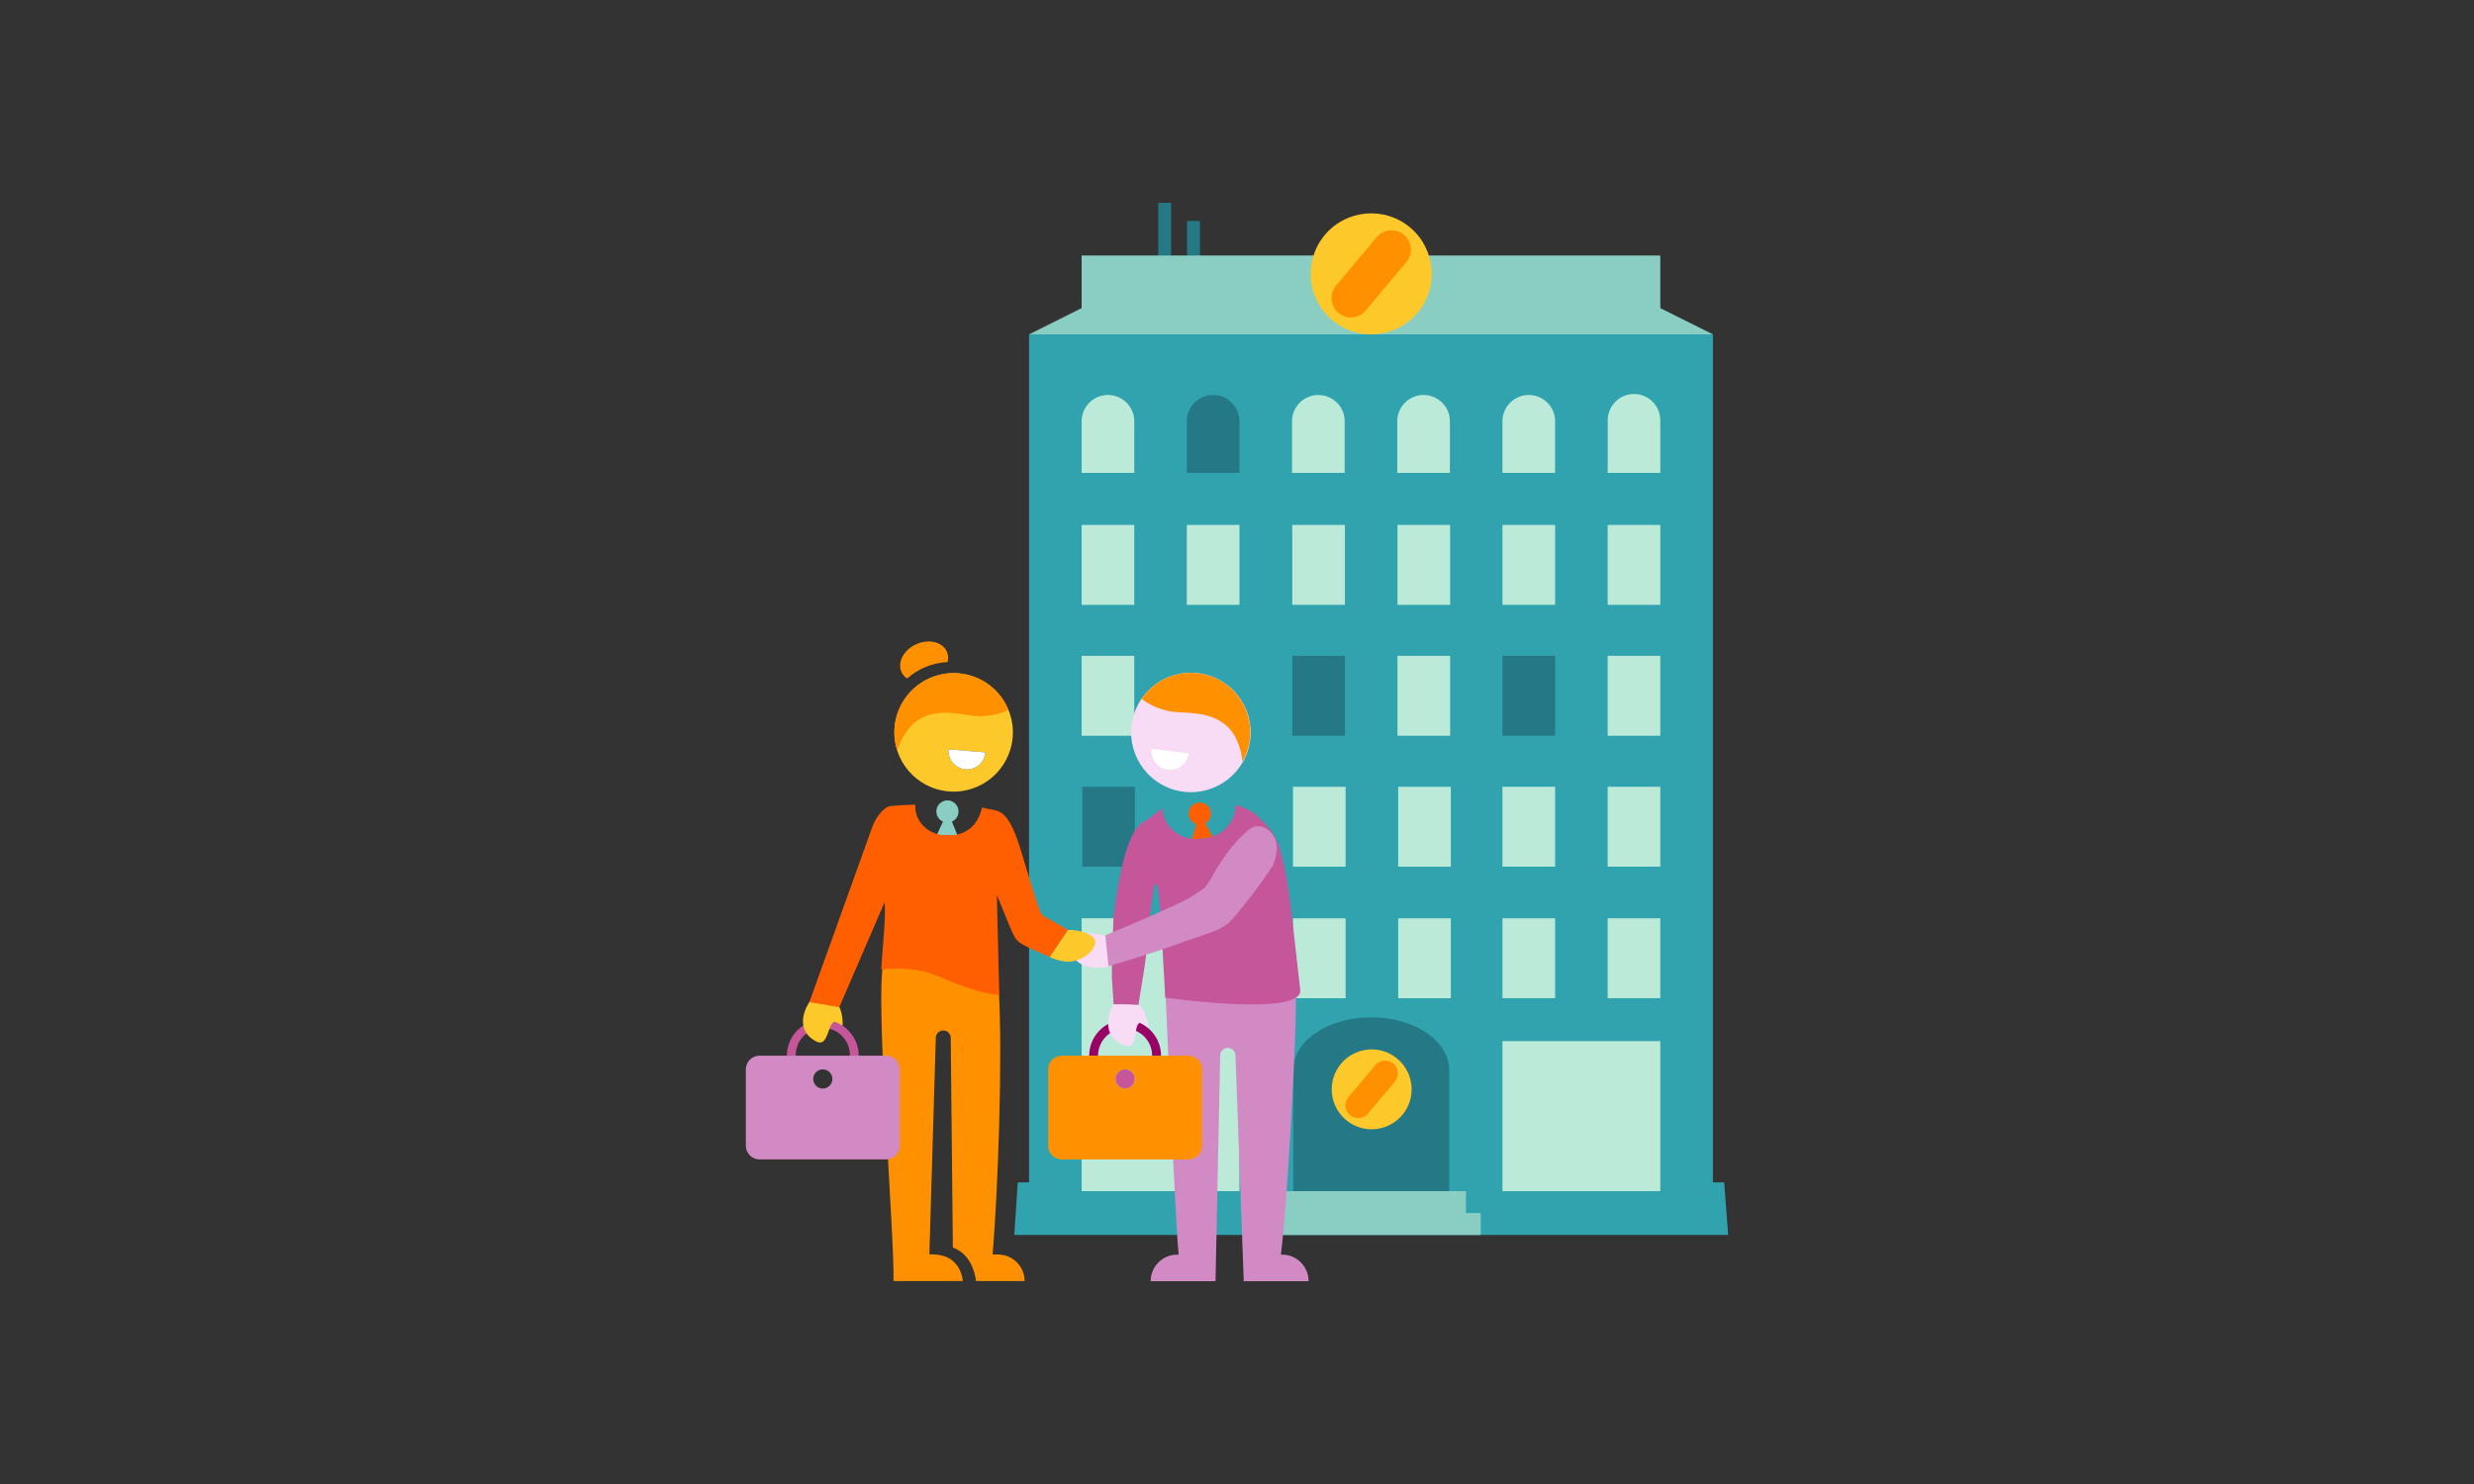 <?xml version="1.0" encoding="utf-8"?>
<!-- Generator: Adobe Illustrator 25.4.1, SVG Export Plug-In . SVG Version: 6.00 Build 0)  -->
<svg version="1.1" id="Layer_1" xmlns="http://www.w3.org/2000/svg" xmlns:xlink="http://www.w3.org/1999/xlink" x="0px" y="0px"
	 viewBox="0 0 2000 1200" enable-background="new 0 0 2000 1200" xml:space="preserve">
<rect x="0" y="0" width="2000" height="1200" fill="#333333" stroke="none"/>
<g>
	<g>
		<rect x="936.319" y="164" fill="#257886" width="10.43" height="51.576"/>
		<rect x="959.61" y="178.643" fill="#257886" width="10.43" height="51.576"/>
		<polygon fill="#8ACDC3" points="1342.203,249.137 1342.203,206.594 874.4,206.594 874.4,249.137 831.892,270.391 
			1384.745,270.391 		"/>
		<polygon fill="#31A3AE" points="831.888,270.39 831.888,956.124 822.768,956.124 819.947,998.633 1397.04,998.633 
			1393.828,956.124 1384.747,956.124 1384.747,270.39 		"/>
		<g>
			<path fill="#257886" d="M1171.524,963.219h-126.057v-96.901c-0.958-23.484,26.489-43.048,61.298-43.693
				c34.809-0.645,63.802,17.869,64.76,41.358c0.034,0.78,0.034,1.555,0,2.335V963.219z"/>
			<polygon fill="#8ACDC3" points="1185.086,980.91 1185.086,963.185 1031.905,963.185 1031.905,980.91 1019.954,980.91 
				1019.954,998.635 1197.028,998.635 1197.028,980.91 			"/>
			<rect x="1214.602" y="841.895" fill="#BBEAD9" width="127.593" height="121.29"/>
			<rect x="874.4" y="742.519" fill="#BBEAD9" width="127.593" height="220.667"/>
			<path fill="#FDC92A" d="M1077.036,258.941c-20.705-17.373-23.407-48.239-6.034-68.949c17.373-20.705,48.244-23.407,68.949-6.033
				c20.705,17.373,23.407,48.248,6.033,68.949C1128.612,273.613,1097.741,276.314,1077.036,258.941"/>
			<path fill="#FF9100" d="M1080.074,230.956l32.845-39.143c5.557-6.626,15.438-7.488,22.063-1.931
				c6.626,5.562,7.488,15.438,1.931,22.068l-32.845,39.138c-5.557,6.626-15.438,7.492-22.063,1.931
				C1075.38,247.457,1074.513,237.581,1080.074,230.956"/>
			<rect x="1299.653" y="742.524" fill="#BBEAD9" width="42.557" height="64.625"/>
			<rect x="1214.602" y="742.524" fill="#BBEAD9" width="42.557" height="64.625"/>
			<rect x="1299.653" y="636.184" fill="#BBEAD9" width="42.557" height="64.625"/>
			<rect x="1214.602" y="636.184" fill="#BBEAD9" width="42.557" height="64.625"/>
			<rect x="1299.653" y="530.322" fill="#BBEAD9" width="42.557" height="64.625"/>
			<rect x="1214.609" y="530.322" fill="#257886" width="42.557" height="64.625"/>
			<rect x="1129.741" y="530.322" fill="#BBEAD9" width="42.557" height="64.625"/>
			<rect x="1044.69" y="530.322" fill="#257886" width="42.557" height="64.625"/>
			<rect x="874.391" y="530.322" fill="#BBEAD9" width="42.557" height="64.625"/>
			<path fill="#BBEAD9" d="M1214.609,339.852c0.457-11.749,10.353-20.903,22.097-20.445c11.109,0.433,20.017,9.341,20.445,20.445
				v42.542h-42.542V339.852z"/>
			<path fill="#BBEAD9" d="M916.958,382.394h-42.542v-42.542c0.457-11.749,10.353-20.903,22.097-20.445
				c11.109,0.433,20.017,9.342,20.445,20.445V382.394z"/>
			<path fill="#BBEAD9" d="M1172.098,382.394h-42.542v-42.542c0.457-11.749,10.353-20.903,22.097-20.445
				c11.109,0.433,20.017,9.342,20.445,20.445V382.394z"/>
			<path fill="#BBEAD9" d="M1044.504,339.852c0.457-11.749,10.353-20.903,22.097-20.445c11.109,0.433,20.017,9.341,20.445,20.445
				v42.542h-42.542V339.852z"/>
			<path fill="#257886" d="M1001.994,382.394h-42.542v-42.542c0.457-11.749,10.353-20.903,22.097-20.445
				c11.109,0.433,20.017,9.342,20.445,20.445V382.394z"/>
			<path fill="#BBEAD9" d="M1342.203,382.394h-42.509v-42.542c0-11.74,9.515-21.254,21.254-21.254
				c11.739,0,21.254,9.515,21.254,21.254V382.394z"/>
			<rect x="1299.661" y="424.46" fill="#BBEAD9" width="42.557" height="64.625"/>
			<rect x="1214.602" y="424.46" fill="#BBEAD9" width="42.557" height="64.625"/>
			<rect x="1129.741" y="424.46" fill="#BBEAD9" width="42.557" height="64.625"/>
			<rect x="1044.69" y="424.46" fill="#BBEAD9" width="42.557" height="64.625"/>
			<rect x="959.442" y="424.46" fill="#BBEAD9" width="42.557" height="64.625"/>
			<rect x="874.391" y="424.46" fill="#BBEAD9" width="42.557" height="64.625"/>
		</g>
		<rect x="874.945" y="636.218" fill="#257886" width="42.56" height="64.63"/>
		<path fill="#FDC92A" d="M1088.106,905.617c-13.667-11.466-15.448-31.845-3.983-45.507c11.466-13.667,31.845-15.448,45.512-3.982
			c13.662,11.466,15.443,31.84,3.978,45.507S1101.773,917.083,1088.106,905.617"/>
		<path fill="#FF9100" d="M1090.111,887.145l21.68-25.835c3.669-4.373,10.19-4.946,14.562-1.276
			c4.373,3.669,4.946,10.19,1.276,14.562l-21.68,25.84c-3.674,4.373-10.19,4.941-14.562,1.276
			C1087.015,898.038,1086.442,891.517,1090.111,887.145"/>
		<rect x="1130.309" y="742.565" fill="#BBEAD9" width="42.56" height="64.63"/>
		<rect x="1045.252" y="742.565" fill="#BBEAD9" width="42.56" height="64.63"/>
		<rect x="1130.309" y="636.218" fill="#BBEAD9" width="42.56" height="64.63"/>
		<rect x="1045.252" y="636.218" fill="#BBEAD9" width="42.56" height="64.63"/>
	</g>
	<g>
		<path fill="#D28AC5" d="M942.378,805.946l105.196-7.3c1.05,37.022-7.108,176.534-12.087,215.857h0.925
			c11.861,0.01,21.468,9.622,21.468,21.482h-52.432l-6.689-182.755c-0.164-3.409-3.058-6.044-6.467-5.88
			c-3.188,0.149-5.735,2.697-5.885,5.88l-3.78,182.77h-52.432c0-11.865,9.617-21.482,21.482-21.482h1.199
			C950.463,995.848,942.859,817.855,942.378,805.946"/>
		<path fill="#F8DBF5" d="M957.086,640.247c-26.49-3.116-45.44-27.112-42.324-53.602c3.116-26.49,27.112-45.435,53.602-42.324
			c26.49,3.116,45.44,27.116,42.324,53.602c-0.005,0.029-0.005,0.058-0.01,0.087C1007.52,624.461,983.543,643.357,957.086,640.247"
			/>
		<path fill="#FF9100" d="M977.121,546.31c25.286,7.965,39.333,34.918,31.369,60.204c-1.016,3.231-2.374,6.347-4.05,9.294
			c-0.925-8.538-3.795-20.254-12.126-28.2c-14.172-13.493-35.312-10.363-46.446-12.419c-7.117-1.334-13.912-4.016-20.018-7.907
			l-2.885-2.177C934.889,547.567,956.901,539.93,977.121,546.31"/>
		<path fill="#FF5F00" d="M963.254,678.964l3.944-12.419c-4.738-1.488-7.368-6.54-5.88-11.283c1.493-4.739,6.544-7.373,11.283-5.88
			s7.373,6.544,5.88,11.283c-0.684,2.177-2.172,4.016-4.161,5.138l6.414,11.312"/>
		<path fill="#F8DBF5" d="M873.857,779.523c6.983,4.541,20.697,2.885,22.272,2.331l-0.154-23.457
			c-3.299-4.58-36.218-6.4-35.351,2.981C861.341,769.093,865.771,774.279,873.857,779.523"/>
		<path fill="#C5569A" d="M899.728,755.542l0.347-13.426c8.446-68.901,20.317-75.229,25.503-78.152
			c3.198-1.801,13.845-10.305,13.845-10.305c1.387,15.02,14.678,26.071,29.698,24.689c0.308-0.029,0.616-0.063,0.925-0.101
			l3.751-0.385c9.15-0.862,17.288-6.178,21.747-14.216c2.764-5.234,3.159-7.296,3.212-12.925c0,0,11.138,3.222,16.387,7.984
			c6.554,5.952,7.604,7.137,11.119,11.418c4.459,5.422,7.209,10.642,10.719,25.46c3.515,14.817,4.503,17.856,14.162,104.931
			c2.442,22.012-109.27,6.207-109.27,6.207c0.125-3.424-2.316-41.717-2.466-45.719l28.787-6.299
			C938.965,756.89,899.728,755.542,899.728,755.542 M938.445,742.559c-0.51-10.459-2.677-25.58-2.677-25.58
			c-0.193-2.1-2.345-2.331-2.856,0.125l-4.247,28.754L938.445,742.559z"/>
		<polygon fill="#C5569A" points="927.03,769 924.949,783.913 920.288,812.653 900.25,812.224 898.873,790.535 898.873,776.122 		
			"/>
		<path fill="#F8DBF5" d="M920.742,826.561c12.169,19.002,7.618-10.016-0.457-13.907l-15.092-0.318
			c-3.342,3.38-2.22,13.219,1.295,19.426C924.248,839.929,915.156,829.156,920.742,826.561"/>
		<path fill="#990066" d="M880.508,853.646h7.161c-0.005-12.077,9.78-21.877,21.858-21.882c12.082-0.005,21.877,9.78,21.882,21.858
			v0.024h7.161c0-16.031-12.997-29.033-29.028-29.033C893.505,824.613,880.508,837.615,880.508,853.646"/>
		<path fill="#FF9100" d="M858.378,853.648h102.335c6.096,0,11.042,4.941,11.042,11.037v61.827c0,6.096-4.946,11.037-11.042,11.037
			H858.378c-6.096,0-11.042-4.941-11.042-11.037v-61.827C847.336,858.589,852.282,853.648,858.378,853.648 M909.539,880.235
			c4.281,0,7.753-3.472,7.753-7.753c0-4.286-3.472-7.758-7.753-7.758c-4.281,0-7.753,3.472-7.753,7.758
			C901.786,876.763,905.258,880.235,909.539,880.235"/>
		<path fill="#F8DBF5" d="M900.252,812.224c-3.337,3.395-11.644,26.977,9.491,33.309c10.821,3.241,6.072-15.882,11.658-18.477
			l-5.726-14.5L900.252,812.224z"/>
		<path fill="#C5569A" d="M909.545,880.235c4.281,0,7.753-3.472,7.753-7.753c0-4.286-3.472-7.758-7.753-7.758
			c-4.281,0-7.753,3.472-7.753,7.758C901.792,876.763,905.264,880.235,909.545,880.235"/>
		<path fill="#FFFFFF" d="M930.983,605.587c-0.978,8.292,4.945,15.805,13.238,16.787c8.292,0.978,15.805-4.95,16.787-13.243
			L930.983,605.587z"/>
		<path fill="#D28AC5" d="M1029.212,699.412c-1.315,3.149-29.438,42.305-38,48.459c-8.562,6.154-23.081,9.376-41.708,16.334
			s-53.38,17.033-53.38,17.033l-2.567-24.93c0,0,62.959-26.038,70.635-31.869c7.676-5.836,8.798-3.029,16.541-17.143
			c7.676-13.989,21.068-31.373,30.521-37.547c6.279-4.098,13.305,0.289,15.867,3.068
			C1029.679,675.589,1035.973,682.182,1029.212,699.412"/>
	</g>
	<g>
		<path fill="#FDC92A" d="M723.17,588.282c2.172-26.37,25.306-45.984,51.676-43.812c26.37,2.172,45.984,25.306,43.812,51.676
			c-2.172,26.37-25.306,45.984-51.676,43.812c-0.01,0-0.019,0-0.034,0C740.598,637.767,720.998,614.638,723.17,588.282
			 M766.785,605.931c-0.679,8.239,5.451,15.472,13.695,16.151c8.239,0.679,15.472-5.456,16.151-13.695L766.785,605.931z"/>
		<path fill="#FF9100" d="M766.136,544.544c-26.331,2.649-45.531,26.144-42.878,52.48c0.332,3.342,1.021,6.645,2.051,9.848
			c2.648-8.158,7.82-19.002,17.591-25.075c16.556-10.305,36.603-2.937,47.876-2.648c7.233,0.144,14.418-1.098,21.184-3.655
			l3.284-1.531C807.174,554.382,787.209,542.42,766.136,544.544"/>
		<path fill="#FF9100" d="M733.325,548.656c-1.97-1.291-3.544-3.106-4.541-5.244c-3.544-7.849,1.782-17.938,11.909-22.489
			c10.127-4.556,21.193-1.907,24.742,5.947c1.151,2.677,1.372,5.668,0.616,8.485C753.945,535.929,742.402,540.624,733.325,548.656"
			/>
		<path fill="#FF9100" d="M714.201,779.096c13.334-1.729,26.89,0.39,39.064,6.096c17.798,8.283,35.529,14.74,54.141,15.179
			c3.27,54.266-0.636,162.708-4.965,214.051h4.372c11.866,0,21.482,9.617,21.482,21.482h-39.271
			c-1.031-8.143-4.936-21.954-18.723-27.102l-1.724-170.153c-0.38-3.328-3.385-5.711-6.708-5.331
			c-3.116,0.361-5.442,3.034-5.365,6.169l-5.186,174.766l4.358,0.169c21.607,0.881,22.686,21.482,22.686,21.482h-56.01
			C723.004,995.257,707.189,805.437,714.201,779.096"/>
		<path fill="#FDC92A" d="M868.835,776.998c-7.397,2.427-19.041-2.36-20.269-3.226l14.707-21.747
			c8.047-0.621,24.839,3.53,21.829,11.784C882.617,770.569,877.334,774.196,868.835,776.998"/>
		<path fill="#FDC92A" d="M674.2,825.567c8.36,20.957,9.357-8.389,2.181-13.797l-14.779-3.159
			c-3.92,2.759-4.676,12.569-2.403,19.315C675.139,839.436,668.21,827.07,674.2,825.567"/>
		<path fill="#C5569A" d="M636.132,853.646h7.175c-0.303-12.073,9.241-22.108,21.314-22.412
			c12.073-0.303,22.108,9.241,22.412,21.314c0.01,0.366,0.01,0.732,0,1.098h7.161c0-16.031-12.997-29.033-29.028-29.033
			C649.129,824.613,636.132,837.615,636.132,853.646"/>
		<path fill="#D28AC5" d="M614.002,853.648h102.335c6.096,0,11.042,4.941,11.042,11.037v61.827c0,6.096-4.946,11.037-11.042,11.037
			H614.002c-6.096,0-11.042-4.941-11.042-11.037v-61.827C602.96,858.589,607.906,853.648,614.002,853.648 M665.163,880.235
			c4.281,0,7.753-3.472,7.753-7.753c0-4.286-3.472-7.758-7.753-7.758s-7.753,3.472-7.753,7.758
			C657.41,876.763,660.882,880.235,665.163,880.235"/>
		<path fill="#FDC92A" d="M656.773,807.63c-3.92,2.759-16.556,24.285,3.034,34.494c10.007,5.23,8.957-14.432,14.933-15.92
			l-2.87-15.347L656.773,807.63z"/>
		<path fill="#8ACDC3" d="M757.292,675.197l5.008-10.806c-4.531-1.994-6.588-7.286-4.594-11.822
			c1.998-4.531,7.291-6.588,11.827-4.589c4.531,1.994,6.588,7.286,4.589,11.822c-0.901,2.051-2.543,3.689-4.589,4.589l4.483,11.042"
			/>
		<path fill="#FF5F00" d="M848.565,773.77c-15.578-6.472-20.519-9.299-22.561-10.416c-6-3.27-7.604-9.814-10.06-15.082
			l-10.084-24.559l1.945,80.718c0,0-13.729,0.621-47.587-14.312c-18.328-8.085-35.659-7.296-47.814-6.236
			c0.482-11.408,3.997-42.989,2.706-54.334l-36.622,84.884l-24.198-4.016l50.294-140.089c2.153-7.219,8.938-17.456,15.179-18.463
			c4.979-0.814,20.158-1.228,20.158-1.228c-0.26,4.127,0.641,8.249,2.591,11.894c4.276,7.849,12.492,12.747,21.429,12.761h4.267
			c7.575,0.202,14.813-3.125,19.59-9.01c3-3.92,5.08-8.466,6.087-13.301c0,0,9.27,1.892,11.384,2.403
			c15.492,3.877,19.633,35.404,34.619,79.336c1.377,4.141,2.759,5.673,6.65,7.743l3.626,1.806l13.108,7.753L848.565,773.77z"/>
		<path fill="#FFFFFF" d="M766.785,605.931c-0.679,8.239,5.451,15.472,13.695,16.151c8.239,0.679,15.472-5.456,16.151-13.695
			L766.785,605.931z"/>
	</g>
</g>
</svg>
